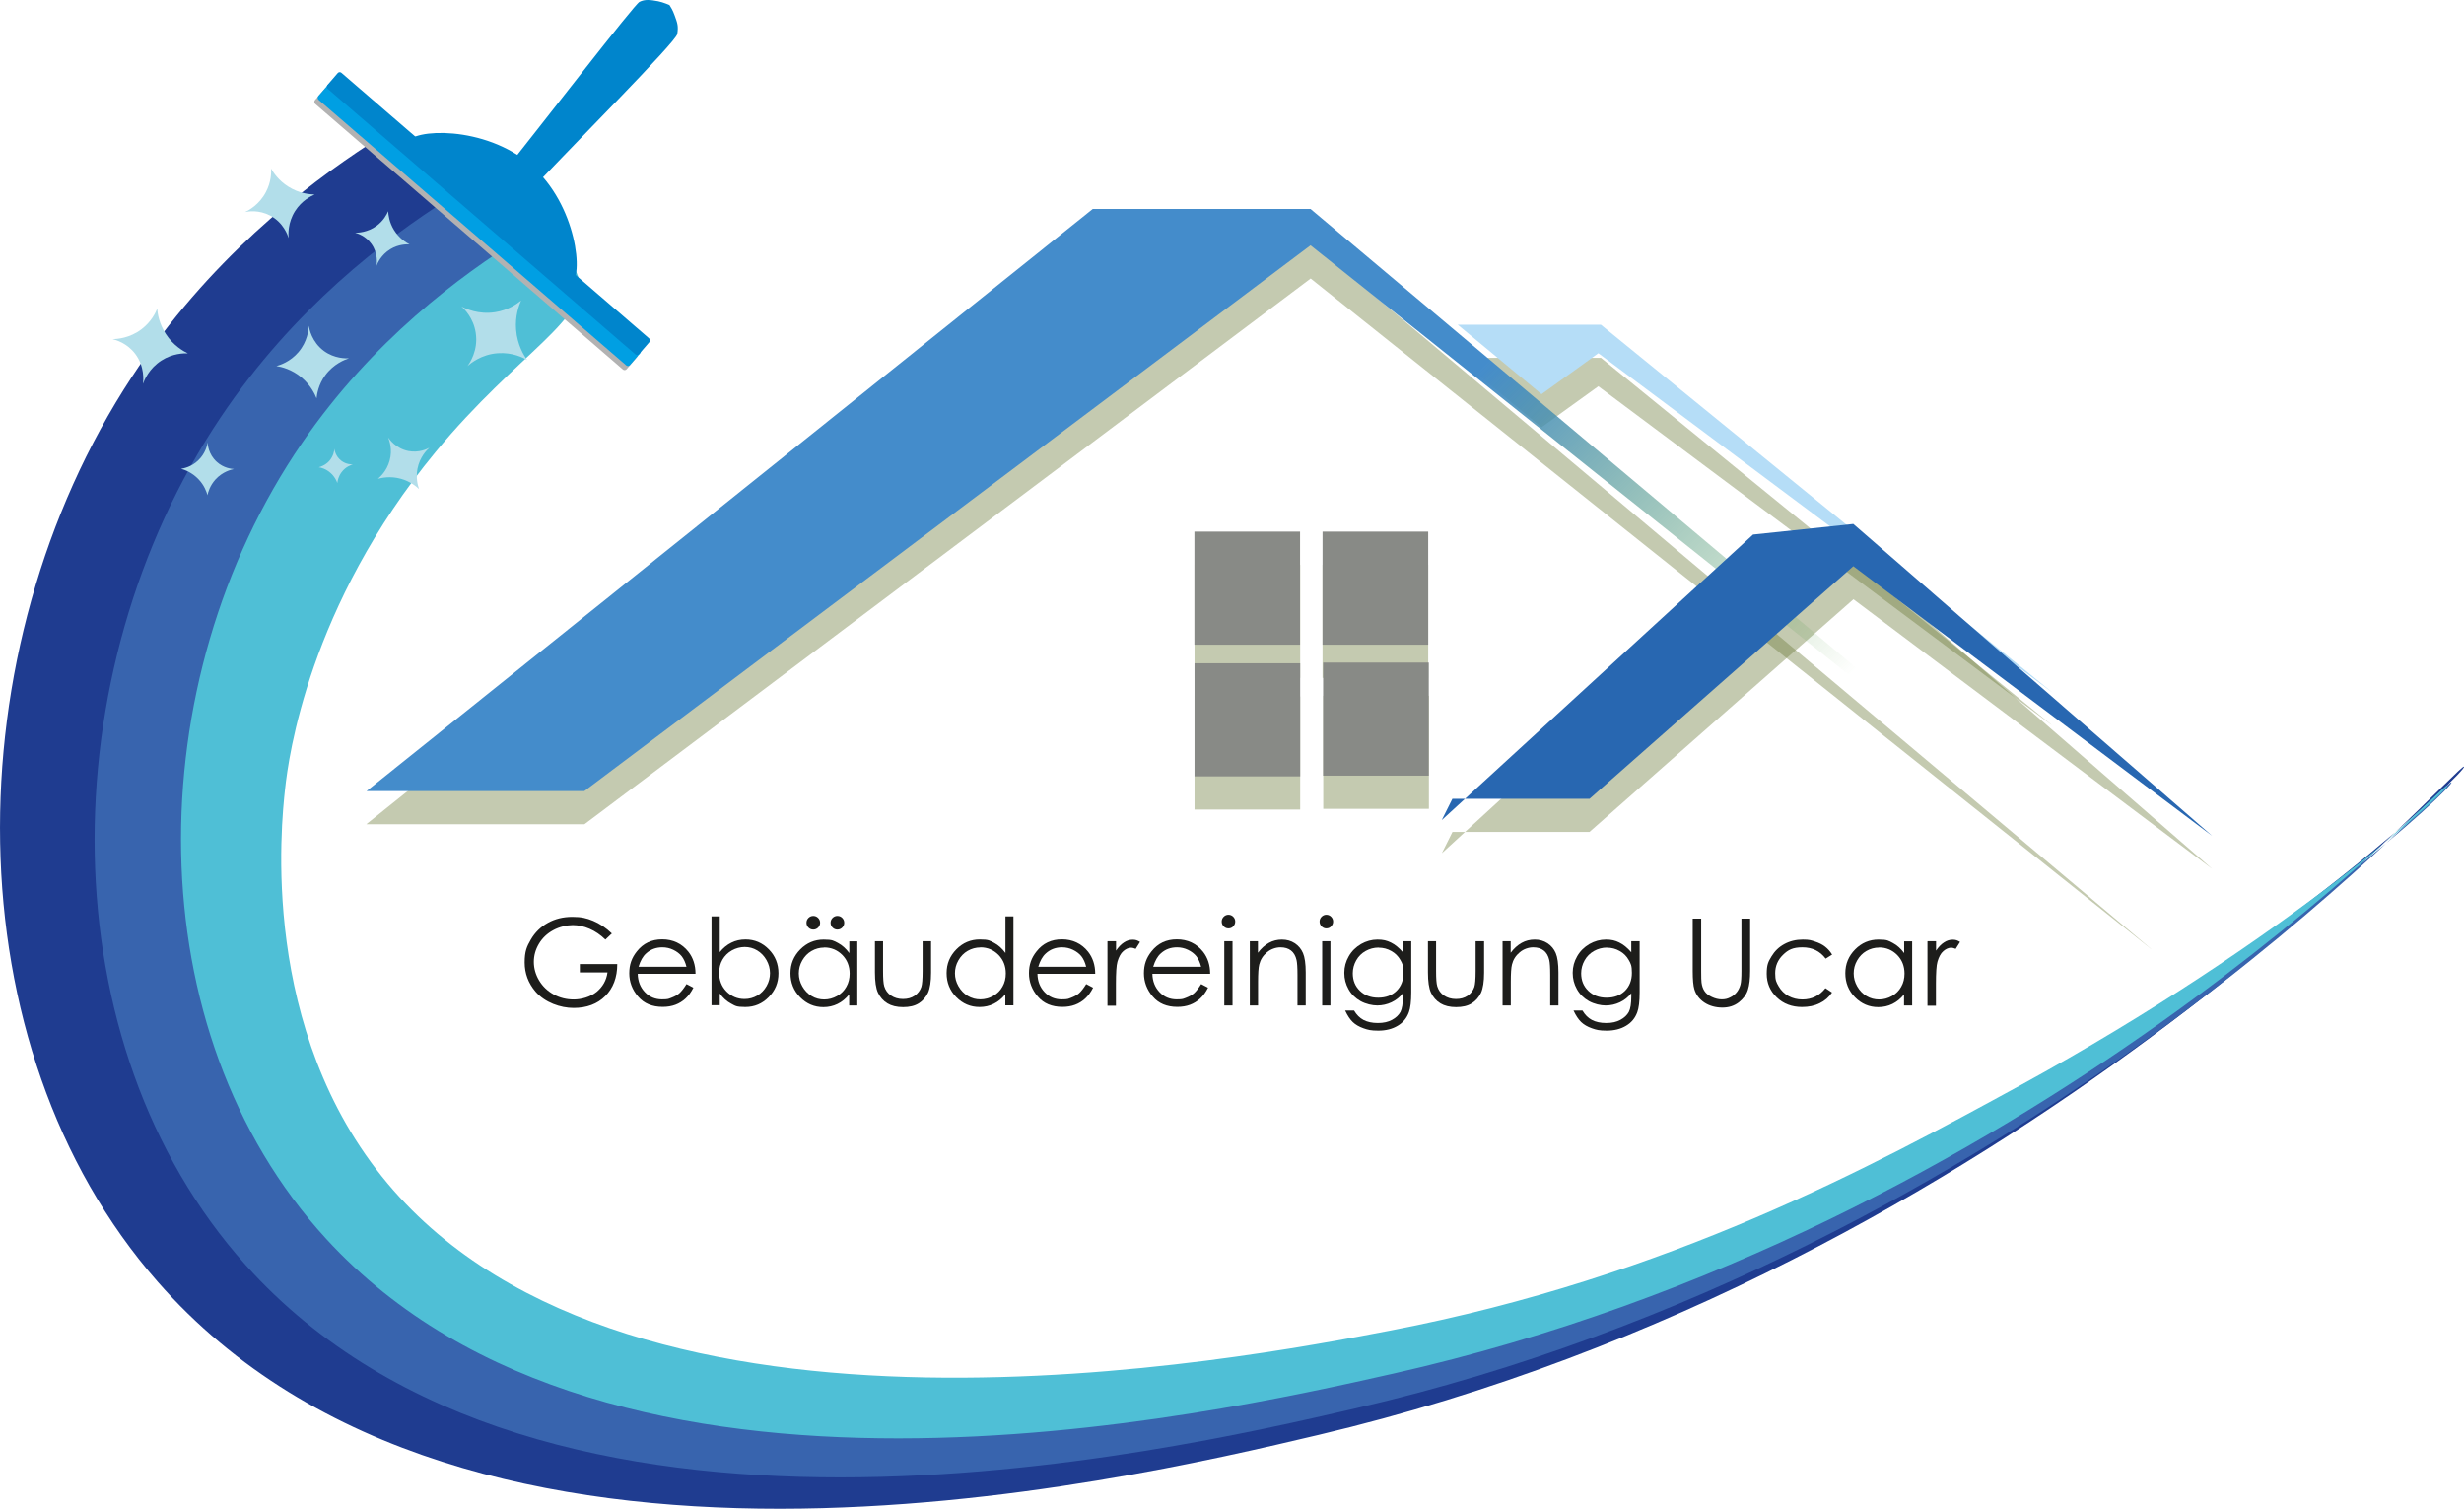 <?xml version="1.0" encoding="UTF-8"?><svg id="uuid-fa5e70f7-3e1f-4bd5-9098-1e10b37f46ea" xmlns="http://www.w3.org/2000/svg" width="2094.1" height="1282.2" xmlns:xlink="http://www.w3.org/1999/xlink" viewBox="0 0 2094.1 1282.2"><defs><linearGradient id="uuid-8dd444a5-8b6b-4130-a98c-963b707a3228" x1="957.9" y1="633.2" x2="1244.9" y2="345.6" gradientTransform="translate(0 1246.3) scale(1 -1)" gradientUnits="userSpaceOnUse"><stop offset="0" stop-color="#448ccb"/><stop offset="1" stop-color="#4f9b34" stop-opacity="0"/></linearGradient></defs><g id="uuid-a64acf44-3aa5-4f12-80cc-85eacd7c4966"><path d="m311.5,700.5h185.2l617.2-463.8,715.9,571.1L1113.8,205.7h-185.2l-617.2,494.7Z" style="fill:#6d7c3b; isolation:isolate; opacity:.4; stroke-width:0px;"/><path d="m1310.1,363.1l-71.2-59h121.7l383.8,312.6-386-288.4-48.3,34.8Z" style="fill:#6d7c3b; isolation:isolate; opacity:.4; stroke-width:0px;"/><path d="m1234.3,707h116.6l224.3-197.7,305,229.2-305-265.1-85.2,9-264.6,242.7,9-18Z" style="fill:#6d7c3b; isolation:isolate; opacity:.4; stroke-width:0px;"/><path d="m1015.2,480v96.1h89.8v-96.1h-89.8Z" style="fill:#6d7c3b; isolation:isolate; opacity:.4; stroke-width:0px;"/><path d="m1124,480v96.1h89.8v-96.1h-89.8Z" style="fill:#6d7c3b; isolation:isolate; opacity:.4; stroke-width:0px;"/><path d="m1015.2,591.9v96.1h89.8v-96.1h-89.8Z" style="fill:#6d7c3b; isolation:isolate; opacity:.4; stroke-width:0px;"/><path d="m1124.6,591.3v96.1h89.8v-96.1h-89.8Z" style="fill:#6d7c3b; isolation:isolate; opacity:.4; stroke-width:0px;"/><path d="m311.5,672.3h185.1l617.2-463.8,715.8,571.1L1113.8,177.6h-185.1l-617.2,494.7Z" style="fill:url(#uuid-8dd444a5-8b6b-4130-a98c-963b707a3228); stroke-width:0px;"/><path d="m1310.1,335l-71.2-59h121.7l383.8,312.6-386-288.4-48.3,34.8Z" style="fill:#b5ddf7; stroke-width:0px;"/><path d="m1234.3,678.9h116.6l224.2-197.7,305,229.2-305-265.1-85.2,9-264.6,242.7,9-18Z" style="fill:#2867b1; stroke-width:0px;"/><path d="m1015.1,451.8v96.1h89.8v-96.1h-89.8Z" style="fill:#888a86; stroke-width:0px;"/><path d="m1124,451.8v96.1h89.8v-96.1h-89.8Z" style="fill:#888a86; stroke-width:0px;"/><path d="m1015.2,563.7v96.1h89.8v-96.1h-89.8Z" style="fill:#888a86; stroke-width:0px;"/><path d="m1124.5,563.1v96.1h89.8v-96.1h-89.8Z" style="fill:#888a86; stroke-width:0px;"/></g><g id="uuid-d9464254-3ef8-410b-9198-f2c00fd5f3a8"><g id="uuid-75f8c67b-3715-47cf-b89c-72d9bfe674e6"><path d="m314.3,122.2c-56,36.4-137.4,99.3-202.3,198.2-151.8,231.2-153.9,568.3,22.1,769,263.7,300.8,817.5,170,986.3,130.1,594.3-140.3,969.3-572.9,973.7-567.9,2.7,3-147.6,148.4-395.2,289.9-134.5,76.8-323.1,184.7-581.7,236.6-136.2,27.4-699.5,140.6-926.2-142-119-148.3-98.4-347.1-94.8-381.5,5.2-50.2,21.1-203.5,139.1-325.3,79-81.5,175.9-120.3,164.4-162.7-7.1-26-50.8-38.2-85.4-44.4Z" style="fill:#1f3c90; stroke-width:0px;"/><path d="m381,169.1c-53.6,34.1-131.4,93-193.5,185.6-145.2,216.6-147.2,532.3,21.2,720.3,252.3,281.7,781.9,159.2,943.4,121.9,568.4-131.4,927.1-536.6,931.3-531.9,2.5,2.8-141.2,139-378,271.5-128.6,72-309.1,173-556.4,221.6-130.3,25.6-669.1,131.7-885.9-133-113.8-138.9-94.1-325.1-90.7-357.4,5-47,20.2-190.6,133-304.7,75.5-76.3,168.2-112.6,157.2-152.4-6.8-24.4-48.6-35.8-81.6-41.6Z" style="fill:#3864ae; stroke-width:0px;"/><path d="m442.9,202c-51.5,32-126.4,87.3-186.1,174.3-139.6,203.4-141.5,499.9,20.4,676.5,242.6,264.6,751.9,149.5,907.2,114.5,546.6-123.5,891.5-504,895.5-499.6,2.4,2.7-135.8,130.5-363.5,255-123.7,67.6-297.2,162.4-535,208.1-125.3,24.1-643.4,123.7-851.9-124.9-109.4-130.4-90.5-305.4-87.2-335.6,2.9-26.7,20-155.5,127.9-286.2,70.5-85.3,132.3-113.9,121.2-148.8-6.1-19.1-30.4-28.5-48.5-33.4Z" style="fill:#4fbfd6; stroke-width:0px;"/></g><g id="uuid-ab77f6d2-8c3b-448a-b8b7-c6ac026554e8"><path d="m442.9,255.3c-1.9,4.3-5.2,13.2-4.3,24.8,1,13,6.7,22.1,9.4,25.9-3.3-2-12.5-6.7-25-5.8-13.9,1-22.9,8.5-25.7,10.9,1.6-2.1,9.4-13.2,7-28.3-1.9-12.6-9.7-20.2-12.1-22.3,3.7,1.9,14.5,7,28.6,4.8,11.2-1.7,18.7-7.2,22.1-9.9Z" style="fill:#b2deea; stroke-width:0px;"/><path d="m133.6,262.3c.3,4.2,1.6,12.7,7.3,21.5,6.4,9.9,14.9,14.6,18.7,16.5-3.5-.1-12.9,0-22.4,6.1-10.6,6.8-14.5,16.6-15.7,19.8.3-2.4,1.7-14.6-6.6-25.5-7-9.2-16.5-11.8-19.3-12.5,3.7,0,14.6-.7,24.8-8.5,8.1-6.2,11.8-13.8,13.2-17.4Z" style="fill:#b2deea; stroke-width:0px;"/><path d="m329.9,179.6c.2,3.1.9,9.3,4.9,15.8,4.5,7.3,10.6,10.9,13.3,12.3-2.5-.1-9.4-.2-16.4,4.1-7.8,4.8-10.9,11.9-11.7,14.1.3-1.7,1.5-10.6-4.4-18.7-4.9-6.8-11.8-8.9-13.8-9.4,2.7,0,10.6-.3,18.2-5.8,6-4.4,8.8-9.9,9.9-12.5Z" style="fill:#b2deea; stroke-width:0px;"/><path d="m230.3,143.1c1.9,3.4,6.3,10.2,14.7,15.5,9.3,5.9,18.4,6.6,22.4,6.7-3,1.3-10.9,5.1-16.6,14-6.3,10-5.8,19.9-5.5,23-.7-2.2-4.3-13.1-15.7-19.1-9.6-5-18.6-3.6-21.3-3,3.2-1.5,12.1-6.3,17.7-17,4.5-8.5,4.6-16.4,4.4-20Z" style="fill:#b2deea; stroke-width:0px;"/><path d="m176.4,421c-.8-2.8-2.7-8.5-7.7-13.7-5.6-5.9-11.9-8.1-14.8-8.9,2.4-.4,8.7-1.6,14.4-7,6.4-6,7.8-13.1,8.2-15.4,0,1.7.6,10.1,7.7,16.5,5.9,5.4,12.7,6,14.7,6.1-2.5.5-9.8,2.3-15.8,8.9-4.7,5.2-6.3,10.9-6.8,13.5Z" style="fill:#b2deea; stroke-width:0px;"/><path d="m269.1,338.7c-1.5-3.7-5-11.2-12.6-17.7-8.6-7.3-17.6-9.3-21.6-9.9,3.2-.9,11.7-3.6,18.7-11.8,7.8-9.1,8.7-19.2,8.8-22.4.4,2.3,2.5,13.8,13.1,21.5,8.9,6.4,18.3,6.2,21.1,6.1-3.4,1.1-13.1,4.7-20.3,14.6-5.7,7.9-6.9,15.9-7.3,19.6Z" style="fill:#b2deea; stroke-width:0px;"/><path d="m286.6,410.3c-.6-1.8-2.2-5.3-5.7-8.4-3.9-3.5-8.1-4.5-10-4.8,1.5-.4,5.5-1.6,8.9-5.3,3.7-4.2,4.3-8.9,4.4-10.4.1,1.1,1,6.5,5.9,10.2,4.1,3.1,8.5,3.1,9.8,3.1-1.6.5-6.2,2-9.6,6.6-2.7,3.6-3.4,7.3-3.6,9.1Z" style="fill:#b2deea; stroke-width:0px;"/><path d="m356.2,415.7c-2.4-2.3-7.6-6.6-15.5-8.8-8.9-2.5-16.3-.8-19.5,0,2.1-1.8,7.5-6.7,9.9-15.3,2.7-9.5-.2-17.3-1.2-19.8,1.1,1.6,6.6,9.4,17.2,11.5,8.9,1.7,15.8-1.7,17.8-2.8-2.2,2-8.2,8-10.1,17.9-1.5,7.9.3,14.2,1.3,17.1Z" style="fill:#b2deea; stroke-width:0px;"/></g><g id="uuid-c93f6e99-49ef-4c7f-ab6f-3cfb1c119c7c"><rect x="229.7" y="185.4" width="349.9" height="17.9" rx="2.2" ry="2.2" transform="translate(583.8 605.9) rotate(-139.2)" style="fill:#b2b2b2; stroke-width:0px;"/><rect x="232.6" y="181.8" width="349.9" height="17.9" rx="2.2" ry="2.2" transform="translate(591.2 601.6) rotate(-139.2)" style="fill:#009fe3; stroke-width:0px;"/><rect x="240.4" y="172.4" width="349.9" height="17.9" rx="2.2" ry="2.2" transform="translate(611 590.2) rotate(-139.2)" style="fill:#0085cc; stroke-width:0px;"/><path d="m568.9,4.2h0c.6,1,1.3,2,2,3.3s1.8,3.6,2.5,5.7c2.3,6.4,3.3,8.8,2.2,15.7-1.1,6.9-89.4,95.1-134,142.7-4.8,5.5-13.1,6.1-18.6,1.4h0c-5.5-4.8-6.1-13.1-1.4-18.6C462.3,103.5,539,3.8,543.5,1.6c4.5-2.3,9.1-1.8,15.9-.5,2.1.4,4.7,1.3,6.6,2,1.7.6,2.9,1.2,2.9,1.2Z" style="fill:#0085cc; stroke-width:0px;"/><path d="m345.5,121.7c4.5-12.6,66.5-15.4,105.7,18.5,39.2,33.9,45.4,95.6,33.6,101.9-7.6,4-19.5-16.8-69.6-60.2-50.2-43.3-72.5-52-69.6-60.2Z" style="fill:#0085cc; stroke-width:0px;"/></g></g><g id="uuid-c957a570-ea98-4a32-8991-8e2ad925e6e7"><path d="m520.2,793.1l-5.7,5.4c-4.1-4-8.6-7.1-13.5-9.2-4.9-2.1-9.7-3.1-14.3-3.1s-11.3,1.4-16.5,4.3c-5.2,2.8-9.3,6.7-12.2,11.6-2.9,4.9-4.3,10-4.3,15.4s1.5,10.8,4.5,15.8c3,5,7.1,8.9,12.3,11.8,5.2,2.9,11,4.3,17.2,4.3s14-2.1,19.3-6.4c5.2-4.3,8.4-9.8,9.3-16.6h-23.5v-7.1h31.8c0,11.4-3.5,20.5-10.2,27.2-6.7,6.7-15.7,10.1-26.9,10.1s-24.4-4.6-32.4-13.9c-6.1-7.2-9.2-15.4-9.2-24.8s1.8-13.5,5.3-19.5c3.5-6,8.3-10.7,14.4-14.1,6.1-3.4,13-5.1,20.8-5.1s12.1,1.1,17.7,3.4c5.5,2.3,10.9,5.9,16.1,10.9Z" style="fill:#1d1d1b; stroke-width:0px;"/><path d="m583.4,836.3l5.9,3.1c-1.9,3.8-4.2,6.9-6.7,9.2s-5.4,4.1-8.6,5.3c-3.2,1.2-6.8,1.8-10.8,1.8-8.9,0-15.9-2.9-20.9-8.8-5-5.8-7.5-12.4-7.5-19.8s2.1-13.1,6.4-18.5c5.4-6.9,12.6-10.3,21.6-10.3s16.7,3.5,22.3,10.6c3.9,5,6,11.2,6,18.7h-49.1c.1,6.3,2.2,11.5,6.1,15.6,3.9,4.1,8.8,6.1,14.5,6.1s5.5-.5,8.1-1.4c2.6-1,4.9-2.2,6.7-3.8,1.8-1.6,3.8-4.2,6-7.7Zm0-14.7c-.9-3.7-2.3-6.7-4.1-9-1.8-2.2-4.2-4-7.1-5.4-2.9-1.4-6-2.1-9.3-2.1-5.4,0-10,1.7-13.8,5.2-2.8,2.5-4.9,6.3-6.4,11.3h40.7Z" style="fill:#1d1d1b; stroke-width:0px;"/><path d="m604.7,854.4v-75.6h7v30.4c2.9-3.6,6.2-6.3,9.9-8.1,3.6-1.8,7.6-2.7,12-2.7,7.7,0,14.3,2.8,19.8,8.4,5.5,5.6,8.2,12.4,8.2,20.4s-2.8,14.6-8.3,20.2c-5.5,5.6-12.1,8.4-19.9,8.4s-8.5-1-12.1-2.9c-3.6-1.9-6.8-4.8-9.6-8.6v10h-7Zm28.1-5.4c3.9,0,7.5-1,10.8-2.9,3.3-1.9,5.9-4.6,7.9-8.1,2-3.5,2.9-7.2,2.9-11s-1-7.6-3-11.1c-2-3.5-4.6-6.2-7.9-8.2-3.3-2-6.9-2.9-10.6-2.9s-7.5,1-10.9,2.9c-3.5,2-6.1,4.6-8,7.9-1.9,3.3-2.8,7-2.8,11.2,0,6.3,2.1,11.6,6.2,15.8,4.2,4.2,9.3,6.4,15.3,6.4Z" style="fill:#1d1d1b; stroke-width:0px;"/><path d="m728.6,799.9v54.6h-6.9v-9.4c-2.9,3.6-6.2,6.3-9.9,8.1-3.7,1.8-7.7,2.7-12,2.7-7.7,0-14.3-2.8-19.8-8.4s-8.2-12.4-8.2-20.4,2.8-14.6,8.3-20.2,12.2-8.4,19.9-8.4,8.5,1,12.2,2.9c3.6,1.9,6.8,4.8,9.6,8.6v-10h6.9Zm-28.1,5.4c-3.9,0-7.5,1-10.8,2.9-3.3,1.9-5.9,4.6-7.9,8.1-2,3.5-2.9,7.1-2.9,11s1,7.5,3,11c2,3.5,4.6,6.2,7.9,8.2,3.3,2,6.9,2.9,10.7,2.9s7.5-1,10.9-2.9c3.4-1.9,6.1-4.6,7.9-7.9,1.9-3.3,2.8-7,2.8-11.2,0-6.3-2.1-11.6-6.2-15.8-4.2-4.2-9.3-6.4-15.4-6.4Zm-9.3-26.9c1.6,0,3,.6,4.1,1.7,1.1,1.1,1.7,2.5,1.7,4.1s-.6,3-1.7,4.1c-1.1,1.1-2.5,1.7-4.1,1.7s-3-.6-4.1-1.7c-1.1-1.1-1.7-2.5-1.7-4.1s.6-3,1.7-4.1c1.1-1.1,2.5-1.7,4.1-1.7Zm20.5,0c1.6,0,3,.6,4.1,1.7,1.1,1.1,1.7,2.5,1.7,4.1s-.6,3-1.7,4.1c-1.1,1.1-2.5,1.7-4.1,1.7s-3-.6-4.1-1.7c-1.1-1.1-1.7-2.5-1.7-4.1s.6-3,1.7-4.1c1.1-1.1,2.5-1.7,4.1-1.7Z" style="fill:#1d1d1b; stroke-width:0px;"/><path d="m743.5,799.9h7v25.5c0,6.2.3,10.5,1,12.8,1,3.3,2.9,6,5.8,7.9,2.8,1.9,6.2,2.9,10.1,2.9s7.2-.9,10-2.8c2.7-1.9,4.6-4.4,5.6-7.4.7-2.1,1.1-6.6,1.1-13.4v-25.5h7.2v26.8c0,7.5-.9,13.2-2.6,17-1.8,3.8-4.4,6.8-7.9,9-3.5,2.2-7.9,3.2-13.3,3.2s-9.8-1.1-13.3-3.2c-3.6-2.2-6.2-5.2-8-9s-2.6-9.7-2.6-17.4v-26.3Z" style="fill:#1d1d1b; stroke-width:0px;"/><path d="m861.3,778.8v75.6h-6.9v-9.4c-2.9,3.6-6.2,6.3-9.9,8.1-3.7,1.8-7.7,2.7-12,2.7-7.7,0-14.3-2.8-19.8-8.4s-8.2-12.4-8.2-20.4,2.8-14.6,8.3-20.2,12.2-8.4,19.9-8.4,8.5,1,12.2,2.9c3.6,1.9,6.8,4.8,9.6,8.6v-31.1h6.9Zm-28.1,26.4c-3.9,0-7.5,1-10.8,2.9-3.3,1.9-5.9,4.6-7.9,8.1s-2.9,7.1-2.9,11,1,7.5,3,11c2,3.5,4.6,6.2,7.9,8.2,3.3,2,6.9,2.9,10.7,2.9s7.5-1,10.9-2.9c3.4-1.9,6.1-4.6,7.9-7.9,1.9-3.3,2.8-7,2.8-11.2,0-6.3-2.1-11.6-6.2-15.8-4.2-4.2-9.3-6.4-15.4-6.4Z" style="fill:#1d1d1b; stroke-width:0px;"/><path d="m923.1,836.3l5.9,3.1c-1.9,3.8-4.2,6.9-6.7,9.2s-5.4,4.1-8.6,5.3c-3.2,1.2-6.8,1.8-10.8,1.8-8.9,0-15.9-2.9-20.9-8.8-5-5.8-7.5-12.4-7.5-19.8s2.1-13.1,6.4-18.5c5.4-6.9,12.6-10.3,21.6-10.3s16.7,3.5,22.3,10.6c3.9,5,6,11.2,6,18.7h-49.1c.1,6.3,2.2,11.5,6.1,15.6,3.9,4.1,8.8,6.1,14.5,6.1s5.5-.5,8.1-1.4c2.6-1,4.9-2.2,6.7-3.8,1.8-1.6,3.8-4.2,6-7.7Zm0-14.7c-.9-3.7-2.3-6.7-4.1-9-1.8-2.2-4.2-4-7.1-5.4-2.9-1.4-6-2.1-9.3-2.1-5.4,0-10,1.7-13.8,5.2-2.8,2.5-4.9,6.3-6.4,11.3h40.7Z" style="fill:#1d1d1b; stroke-width:0px;"/><path d="m941.3,799.9h7.2v8c2.1-3.1,4.4-5.5,6.8-7,2.4-1.6,4.8-2.3,7.4-2.3s4,.6,6.2,1.9l-3.7,5.9c-1.5-.6-2.7-1-3.7-1-2.3,0-4.6,1-6.8,2.9-2.2,1.9-3.8,4.9-5,9-.9,3.1-1.3,9.4-1.3,18.9v18.5h-7.2v-54.6Z" style="fill:#1d1d1b; stroke-width:0px;"/><path d="m1020.8,836.3l5.9,3.1c-1.9,3.8-4.2,6.9-6.7,9.2s-5.4,4.1-8.6,5.3c-3.2,1.2-6.8,1.8-10.8,1.8-8.9,0-15.9-2.9-20.9-8.8-5-5.8-7.5-12.4-7.5-19.8s2.1-13.1,6.4-18.5c5.4-6.9,12.6-10.3,21.6-10.3s16.7,3.5,22.3,10.6c3.9,5,6,11.2,6,18.7h-49.1c.1,6.3,2.2,11.5,6.1,15.6,3.9,4.1,8.8,6.1,14.5,6.1s5.5-.5,8.1-1.4c2.6-1,4.9-2.2,6.7-3.8,1.8-1.6,3.8-4.2,6-7.7Zm0-14.7c-.9-3.7-2.3-6.7-4.1-9-1.8-2.2-4.2-4-7.1-5.4-2.9-1.4-6-2.1-9.3-2.1-5.4,0-10,1.7-13.8,5.2-2.8,2.5-4.9,6.3-6.4,11.3h40.7Z" style="fill:#1d1d1b; stroke-width:0px;"/><path d="m1044,777.4c1.6,0,3,.6,4.1,1.7,1.1,1.1,1.7,2.5,1.7,4.1s-.6,2.9-1.7,4.1-2.5,1.7-4.1,1.7-2.9-.6-4-1.7c-1.1-1.1-1.7-2.5-1.7-4.1s.6-3,1.7-4.1c1.1-1.1,2.5-1.7,4-1.7Zm-3.5,22.5h7v54.6h-7v-54.6Z" style="fill:#1d1d1b; stroke-width:0px;"/><path d="m1062.1,799.9h7v9.8c2.8-3.7,5.9-6.5,9.3-8.4,3.4-1.9,7.1-2.8,11.1-2.8s7.7,1,10.9,3.1c3.2,2.1,5.5,4.9,7,8.4,1.5,3.5,2.3,9,2.3,16.4v28.1h-7v-26c0-6.3-.3-10.5-.8-12.6-.8-3.6-2.4-6.3-4.7-8.1-2.3-1.8-5.3-2.7-9-2.7s-8.1,1.4-11.4,4.2c-3.4,2.8-5.6,6.3-6.6,10.4-.7,2.7-1,7.7-1,14.8v20h-7v-54.6Z" style="fill:#1d1d1b; stroke-width:0px;"/><path d="m1127.2,777.4c1.6,0,3,.6,4.1,1.7,1.1,1.1,1.7,2.5,1.7,4.1s-.6,2.9-1.7,4.1-2.5,1.7-4.1,1.7-2.9-.6-4-1.7c-1.1-1.1-1.7-2.5-1.7-4.1s.6-3,1.7-4.1c1.1-1.1,2.5-1.7,4-1.7Zm-3.5,22.5h7v54.6h-7v-54.6Z" style="fill:#1d1d1b; stroke-width:0px;"/><path d="m1192.4,799.9h7v43.5c0,7.7-.7,13.3-2,16.8-1.8,5-5,8.9-9.6,11.6-4.5,2.7-10,4.1-16.4,4.1s-8.9-.7-12.6-2c-3.7-1.3-6.8-3.1-9.1-5.3-2.3-2.2-4.5-5.5-6.5-9.8h7.6c2.1,3.6,4.8,6.3,8,8,3.3,1.7,7.3,2.6,12.2,2.6s8.8-.9,12.1-2.7c3.3-1.8,5.6-4,7.1-6.7,1.4-2.7,2.1-7.1,2.1-13.1v-2.8c-2.6,3.3-5.9,5.9-9.7,7.7-3.8,1.8-7.9,2.7-12.1,2.7s-9.7-1.2-14.2-3.7c-4.4-2.5-7.8-5.8-10.2-10.1s-3.6-8.8-3.6-13.9,1.3-9.8,3.8-14.1c2.5-4.4,6-7.8,10.4-10.4,4.4-2.5,9.1-3.8,14-3.8s7.9.8,11.4,2.5c3.5,1.7,6.9,4.5,10.2,8.3v-9.5Zm-20.7,5.4c-4,0-7.7,1-11.1,2.9-3.4,1.9-6.1,4.6-8,8-1.9,3.4-2.9,7.1-2.9,11,0,6,2,10.9,6,14.8s9.2,5.9,15.6,5.9,11.6-1.9,15.6-5.8c3.9-3.9,5.9-9,5.9-15.3s-.9-7.8-2.7-11c-1.8-3.2-4.4-5.8-7.7-7.6-3.3-1.9-6.9-2.8-10.7-2.8Z" style="fill:#1d1d1b; stroke-width:0px;"/><path d="m1213.5,799.9h7v25.5c0,6.2.3,10.5,1,12.8,1,3.3,2.9,6,5.8,7.9,2.8,1.9,6.2,2.9,10.1,2.9s7.2-.9,10-2.8c2.7-1.9,4.6-4.4,5.6-7.4.7-2.1,1.1-6.6,1.1-13.4v-25.5h7.2v26.8c0,7.5-.9,13.2-2.6,17-1.8,3.8-4.4,6.8-7.9,9s-7.9,3.2-13.3,3.2-9.8-1.1-13.3-3.2c-3.6-2.2-6.2-5.2-8-9s-2.6-9.7-2.6-17.4v-26.3Z" style="fill:#1d1d1b; stroke-width:0px;"/><path d="m1276.9,799.9h7v9.8c2.8-3.7,5.9-6.5,9.3-8.4,3.4-1.9,7.1-2.8,11.1-2.8s7.7,1,10.9,3.1c3.2,2.1,5.5,4.9,7,8.4,1.5,3.5,2.3,9,2.3,16.4v28.1h-7v-26c0-6.3-.3-10.5-.8-12.6-.8-3.6-2.4-6.3-4.7-8.1-2.3-1.8-5.3-2.7-9-2.7s-8.1,1.4-11.4,4.2c-3.4,2.8-5.6,6.3-6.6,10.4-.7,2.7-1,7.7-1,14.8v20h-7v-54.6Z" style="fill:#1d1d1b; stroke-width:0px;"/><path d="m1386.5,799.9h7v43.5c0,7.7-.7,13.3-2,16.8-1.8,5-5,8.9-9.6,11.6-4.5,2.7-10,4.1-16.4,4.1s-8.9-.7-12.6-2c-3.7-1.3-6.8-3.1-9.1-5.3-2.3-2.2-4.5-5.5-6.5-9.8h7.6c2.1,3.6,4.8,6.3,8,8,3.3,1.7,7.3,2.6,12.2,2.6s8.8-.9,12.1-2.7c3.3-1.8,5.6-4,7.1-6.7,1.4-2.7,2.1-7.1,2.1-13.1v-2.8c-2.6,3.3-5.9,5.9-9.7,7.7-3.8,1.8-7.9,2.7-12.1,2.7s-9.7-1.2-14.2-3.7c-4.4-2.5-7.8-5.8-10.2-10.1s-3.6-8.8-3.6-13.9,1.3-9.8,3.8-14.1c2.5-4.4,6-7.8,10.4-10.4,4.4-2.5,9.1-3.8,14-3.8s7.9.8,11.4,2.5c3.5,1.7,6.9,4.5,10.2,8.3v-9.5Zm-20.7,5.4c-4,0-7.7,1-11.1,2.9-3.4,1.9-6.1,4.6-8,8-1.9,3.4-2.9,7.1-2.9,11,0,6,2,10.9,6,14.8s9.2,5.9,15.6,5.9,11.6-1.9,15.6-5.8c3.9-3.9,5.9-9,5.9-15.3s-.9-7.8-2.7-11c-1.8-3.2-4.4-5.8-7.7-7.6-3.3-1.9-6.9-2.8-10.7-2.8Z" style="fill:#1d1d1b; stroke-width:0px;"/><path d="m1438.4,780.7h7.4v44.5c0,5.3.1,8.6.3,9.9.4,2.9,1.2,5.3,2.6,7.3,1.3,2,3.4,3.6,6.2,4.9,2.8,1.3,5.6,2,8.4,2s4.8-.5,7-1.6c2.2-1,4.1-2.5,5.6-4.3,1.5-1.8,2.6-4.1,3.3-6.7.5-1.9.8-5.7.8-11.5v-44.5h7.4v44.5c0,6.6-.6,11.9-1.9,16-1.3,4.1-3.9,7.6-7.7,10.6-3.9,3-8.5,4.5-14,4.5s-11-1.4-15.3-4.3c-4.2-2.8-7.1-6.6-8.5-11.3-.9-2.9-1.4-8.1-1.4-15.5v-44.5Z" style="fill:#1d1d1b; stroke-width:0px;"/><path d="m1557.2,811.2l-5.6,3.5c-4.8-6.4-11.4-9.6-19.7-9.6s-12.2,2.1-16.6,6.4c-4.4,4.3-6.6,9.5-6.6,15.6s1,7.7,3,11.2c2,3.5,4.8,6.2,8.3,8.2,3.5,1.9,7.5,2.9,11.8,2.9,8,0,14.6-3.2,19.6-9.6l5.6,3.7c-2.6,3.9-6.1,7-10.5,9.1-4.4,2.2-9.4,3.2-15,3.2-8.6,0-15.8-2.7-21.5-8.2-5.7-5.5-8.5-12.2-8.5-20s1.3-10.2,4-14.7c2.7-4.5,6.3-8.1,11-10.6,4.6-2.5,9.8-3.8,15.6-3.8s7.1.6,10.5,1.7c3.4,1.1,6.2,2.5,8.5,4.3,2.3,1.8,4.3,4,6,6.8Z" style="fill:#1d1d1b; stroke-width:0px;"/><path d="m1625.1,799.9v54.6h-6.9v-9.4c-2.9,3.6-6.2,6.3-9.9,8.1-3.7,1.8-7.7,2.7-12,2.7-7.7,0-14.3-2.8-19.8-8.4s-8.2-12.4-8.2-20.4,2.8-14.6,8.3-20.2,12.2-8.4,19.9-8.4,8.5,1,12.2,2.9c3.6,1.9,6.8,4.8,9.6,8.6v-10h6.9Zm-28.1,5.4c-3.9,0-7.5,1-10.8,2.9-3.3,1.9-5.9,4.6-7.9,8.1s-2.9,7.1-2.9,11,1,7.5,3,11c2,3.5,4.6,6.2,7.9,8.2,3.3,2,6.9,2.9,10.7,2.9s7.5-1,10.9-2.9c3.4-1.9,6.1-4.6,7.9-7.9,1.9-3.3,2.8-7,2.8-11.2,0-6.3-2.1-11.6-6.2-15.8-4.2-4.2-9.3-6.4-15.4-6.4Z" style="fill:#1d1d1b; stroke-width:0px;"/><path d="m1638.2,799.9h7.2v8c2.1-3.1,4.4-5.5,6.8-7,2.4-1.6,4.8-2.3,7.4-2.3s4,.6,6.2,1.9l-3.7,5.9c-1.5-.6-2.7-1-3.7-1-2.3,0-4.6,1-6.8,2.9-2.2,1.9-3.8,4.9-5,9-.9,3.1-1.3,9.4-1.3,18.9v18.5h-7.2v-54.6Z" style="fill:#1d1d1b; stroke-width:0px;"/></g></svg>